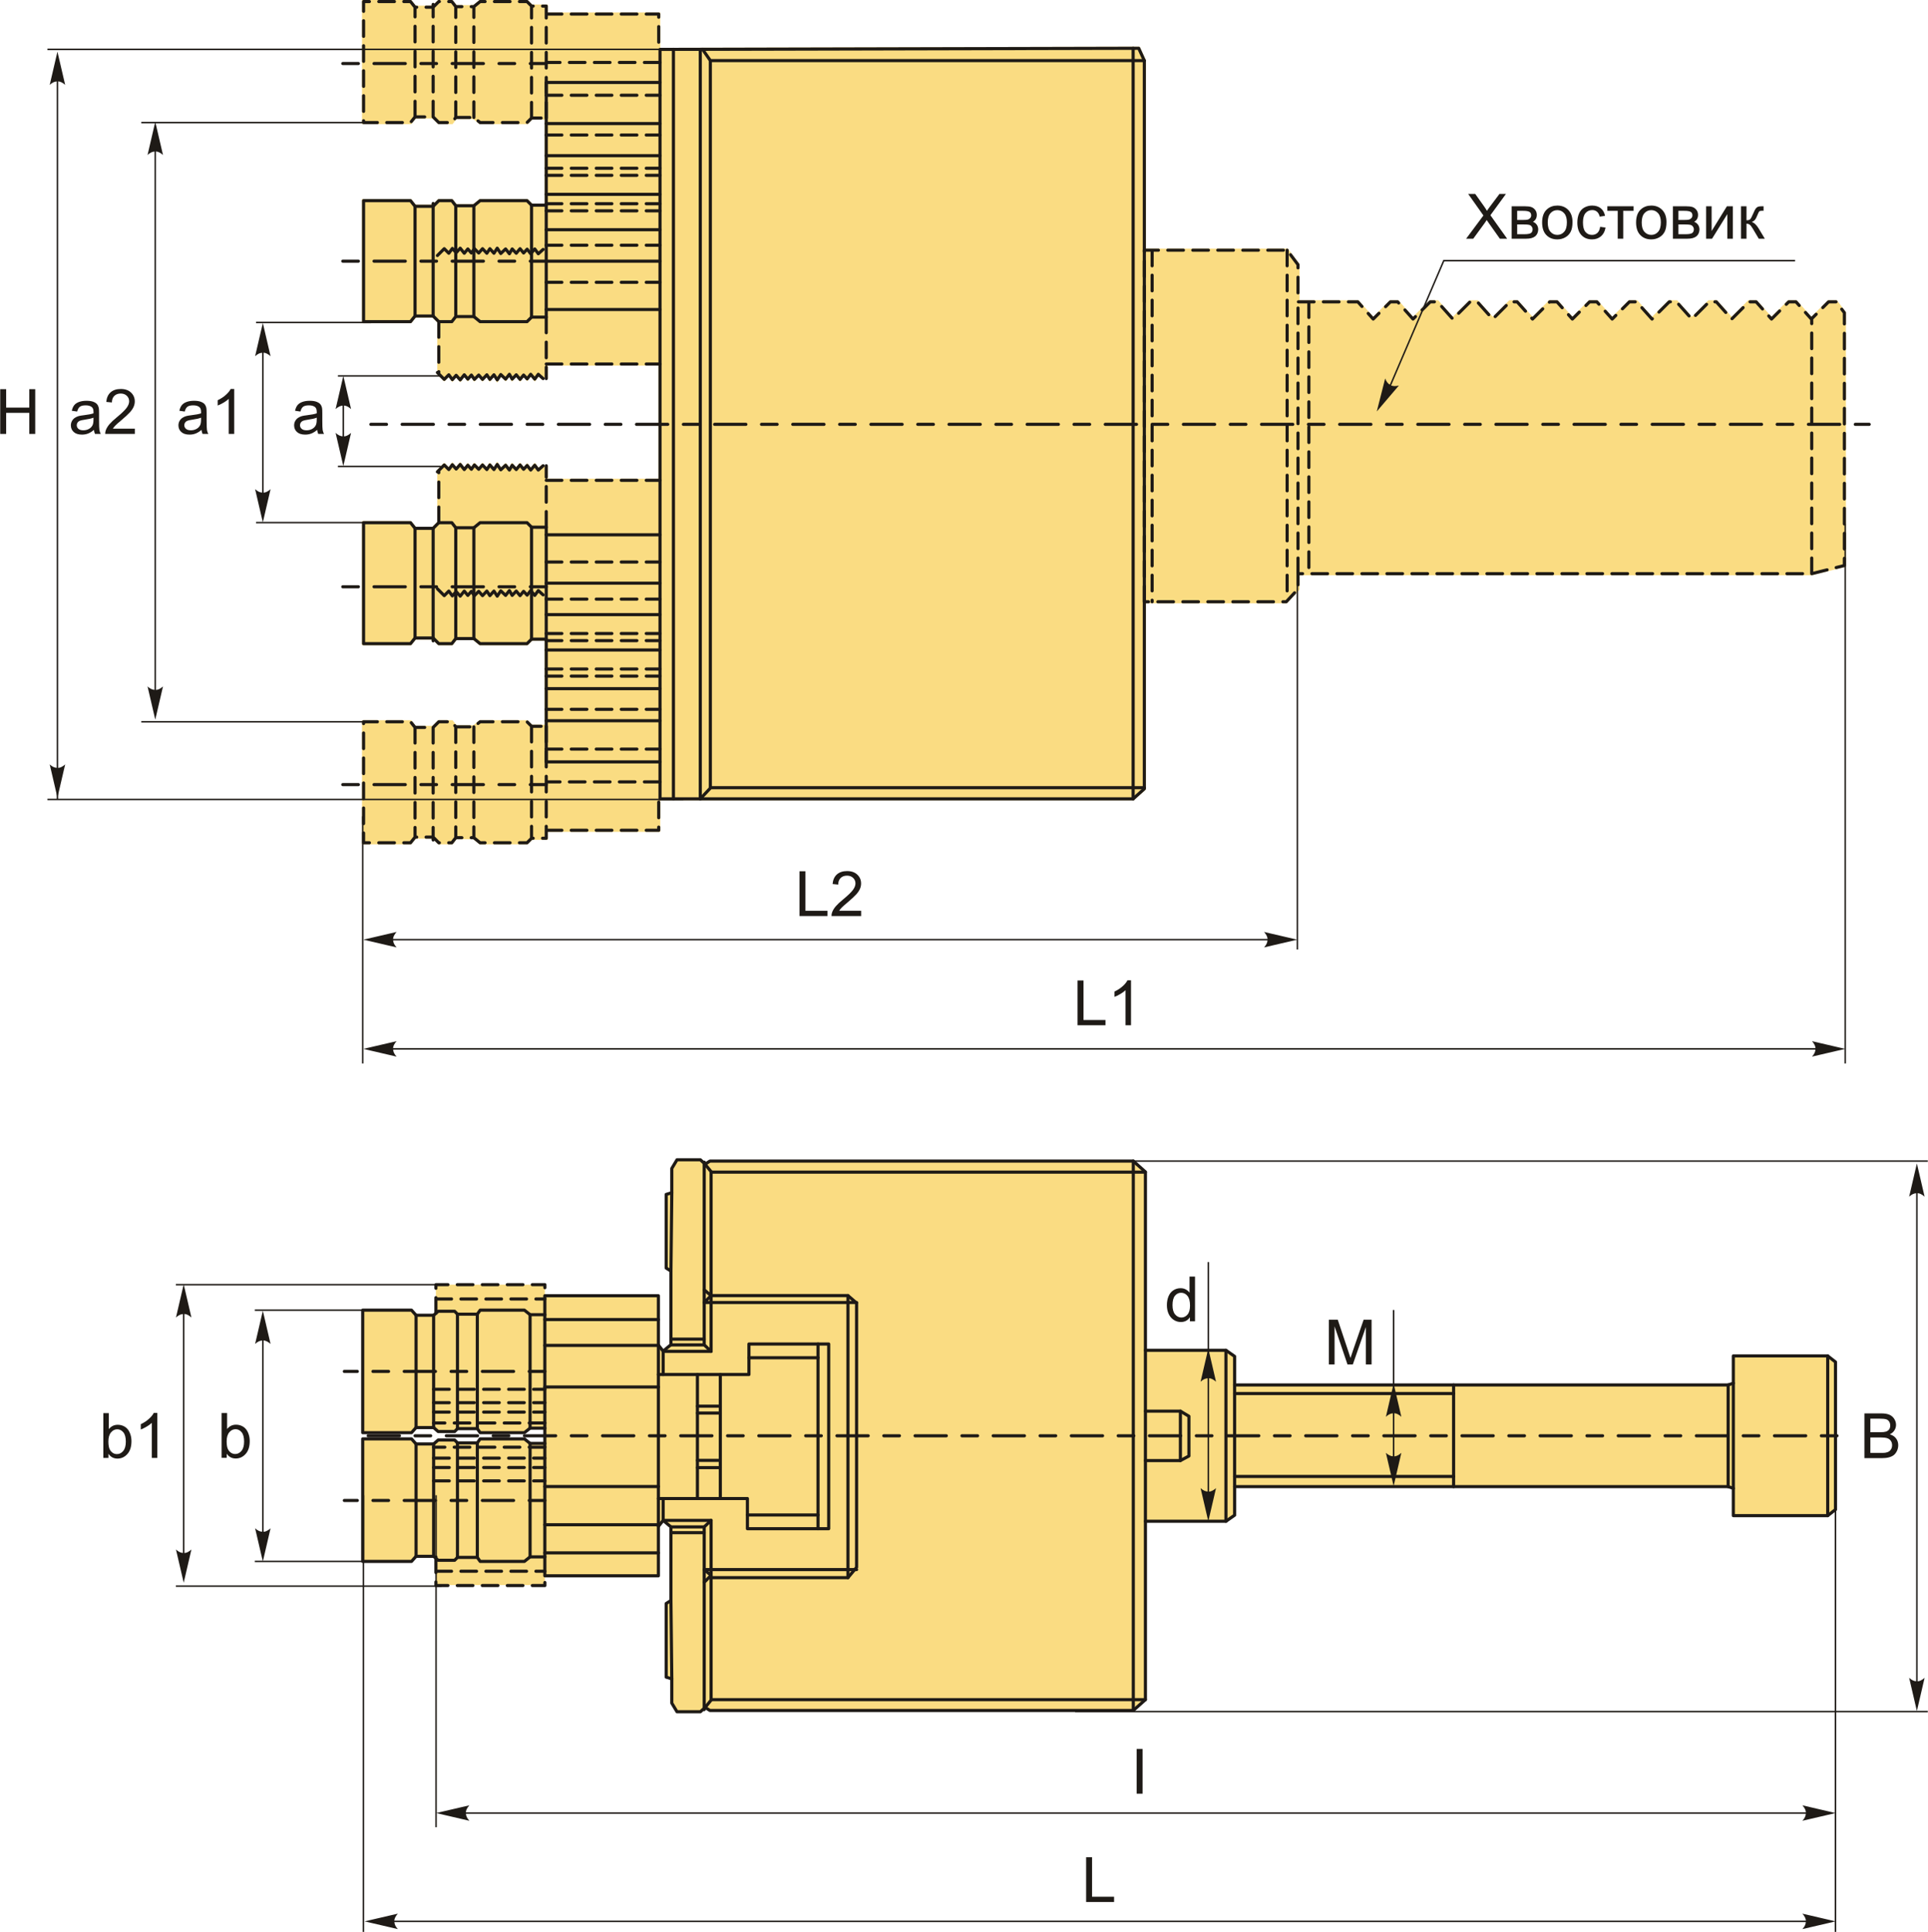 <?xml version="1.0" encoding="UTF-8"?>
<!DOCTYPE svg PUBLIC "-//W3C//DTD SVG 1.1//EN" "http://www.w3.org/Graphics/SVG/1.1/DTD/svg11.dtd">
<!-- Creator: CorelDRAW 2018 (64-Bit) -->
<svg xmlns="http://www.w3.org/2000/svg" xml:space="preserve" width="3084px" height="3090px" version="1.1" style="shape-rendering:geometricPrecision; text-rendering:geometricPrecision; image-rendering:optimizeQuality; fill-rule:evenodd; clip-rule:evenodd"
viewBox="0 0 3084 3090.7"
 xmlns:xlink="http://www.w3.org/1999/xlink">
 <defs>
  <style type="text/css">
   <![CDATA[
    .str3 {stroke:#1E1A16;stroke-width:2.36;stroke-miterlimit:22.926}
    .str0 {stroke:#1E1A16;stroke-width:5;stroke-linecap:round;stroke-linejoin:round;stroke-miterlimit:22.926}
    .str1 {stroke:#1E1A16;stroke-width:5;stroke-linecap:round;stroke-linejoin:round;stroke-miterlimit:22.926;stroke-dasharray:25 15}
    .str2 {stroke:#1E1A16;stroke-width:5;stroke-linecap:round;stroke-linejoin:round;stroke-miterlimit:22.926;stroke-dasharray:25 25 50 25}
    .fil1 {fill:none}
    .fil4 {fill:#FADC82}
    .fil3 {fill:#1E1A16;fill-rule:nonzero}
    .fil2 {fill:#1E1A16;fill-rule:nonzero}
    .fil0 {fill:#FADC82;fill-rule:nonzero}
   ]]>
  </style>
 </defs>
 <g id="Layer_x0020_1">
  <g id="_2373573730256">
   <g>
    <path class="fil0" d="M693.64 1025.23l-3.49 0 0 -2.02 -25.27 0 -7.24 9.05 -78.79 0 0 -198.58 78.79 0 7.24 9.05 26.74 0 7.58 -7.58 0 -80.31 0.26 0 -1.76 -1.77 12.72 -12.72 7.01 7.02 5.79 -7.85 6.26 7.09 6.58 -7.4 6.43 8.03 5.59 -6.8 5.52 6.31 4.76 -6.73 7.11 7.12 6.14 -6.95 6.61 7 4.93 -7.38 6.46 7.27 5.56 -8.54 6.13 9.2 7.54 -7.13 5.5 6.96 4.3 -7.43 6.86 7.29 6.21 -7.45 5.78 7.02 5.74 -6.15 5.59 7.19 6.54 -7.77 5.93 8.04 5.66 -5.06 1.66 1.85 2.52 0 2.5 0 2.5 0 0 20.82 177.01 0 0 -181.05 -177.01 0 0 20.82 -1.99 0 -3.01 0 -2.52 0 -1.66 1.86 -5.66 -5.07 -5.93 8.05 -6.54 -7.77 -5.59 7.18 -5.74 -6.15 -5.78 7.02 -6.21 -7.45 -6.86 7.29 -4.3 -7.43 -5.5 6.97 -7.54 -7.14 -6.13 9.2 -5.56 -8.54 -6.46 7.27 -4.93 -7.38 -6.61 7.01 -6.14 -6.95 -7.11 7.11 -4.76 -6.73 -5.52 6.31 -5.59 -6.79 -6.43 8.03 -6.58 -7.41 -6.26 7.1 -5.79 -7.85 -7.01 7.01 -12.72 -12.72 1.76 -1.76 -0.26 0 0 -80.32 -7.58 -7.58 -26.74 0 -7.24 9.05 -78.79 0 0 -198.57 78.79 0 7.24 9.05 25.27 0 0 -2.03 3.49 0 7.03 -7.02 23.06 0 6.34 8.14 26.85 0 9.95 -8.14 77.03 0 7.24 7.24 19.99 0 0 -134.45 -19.99 0 -7.24 7.24 -77.03 0 -9.95 -8.14 -26.85 0 -6.34 8.14 -23.06 0 -9.05 -9.05 -26.74 0 -7.24 9.05 -78.79 0 0 -198.57 78.79 0 7.24 9.05 25.27 0 0 -2.02 3.49 0 7.03 -7.03 23.06 0 6.34 8.14 26.85 0 9.95 -8.14 77.03 0 7.24 7.24 24.99 0 0 12.77 179.97 0 0 56.53 767.08 -1.79 9.84 21.65 0 301.37 227.21 0 18.65 24.88 0 57.75 94.33 0 23.59 26.41 26.41 -26.41 13.73 0 23.58 26.41 26.42 -26.41 13.72 0 23.59 26.41 26.41 -26.41 13.73 0 23.58 26.41 26.42 -26.41 13.72 0 23.59 26.41 26.41 -26.41 13.73 0 23.58 26.41 26.41 -26.41 13.73 0 23.59 26.41 26.41 -26.41 13.73 0 23.58 26.41 26.41 -26.41 13.73 0 23.58 26.41 26.42 -26.41 13.73 0 23.58 26.41 26.41 -26.41 13.73 0 23.58 26.41 26.42 -26.41 13.73 0 23.58 26.41 26.41 -26.41 14.52 0 14.31 19.08 0 407.21c-18.14,4.52 -36.26,9.08 -54.4,13.6l-819.73 0 0 23.12 -20.26 21.82 -225.6 0 0 297.81 -19.44 17.5 -757.48 0 0 50.24 -179.97 0 0 12.77 -24.99 0 -7.24 7.24 -77.03 0 -9.95 -8.14 -26.85 0 -6.34 8.14 -23.06 0 -7.03 -7.02 -3.49 0 0 -2.03 -25.27 0 -7.24 9.05 -78.79 0 0 -198.57 78.79 0 7.24 9.05 26.74 0 9.05 -9.05 23.06 0 6.34 8.14 26.85 0 9.95 -8.14 77.03 0 7.24 7.24 19.99 0 0 -134.44 -19.99 0 -7.24 7.24 -77.03 0 -9.95 -8.15 -26.85 0 -6.34 8.15 -23.06 0 -7.03 -7.03z"/>
    <g>
     <polygon class="fil1 str0" points="1821.57,77.24 1055.64,79.03 1055.64,1278.04 1812.62,1278.04 1830.52,1261.93 1830.52,96.93 "/>
     <line class="fil1 str0" x1="1077.12" y1="1278.04" x2="1077.12" y2= "78.87" />
     <polyline class="fil1 str0" points="1123.65,78.87 1136.17,96.93 1830.52,96.93 "/>
     <polyline class="fil1 str0" points="1120.07,1278.04 1136.82,1260.14 1830.52,1260.14 "/>
     <line class="fil1 str0" x1="1812.62" y1="1278.04" x2="1812.62" y2= "77.27" />
     <line class="fil1 str0" x1="1136.17" y1="96.93" x2="1136.17" y2= "1260.14" />
     <line class="fil1 str0" x1="1120.07" y1="1278.04" x2="1120.07" y2= "78.92" />
     <path class="fil1 str1" d="M1830.52 962.73l0 -562.46 228.47 0 17.39 23.19 0 59.44 95.73 0 24.59 27.54 27.55 -27.54 11.58 0 24.6 27.54 27.54 -27.54 11.59 0 24.59 27.54 27.54 -27.54 11.59 0 24.6 27.54 27.54 -27.54 11.59 0 24.59 27.54 27.54 -27.54 11.59 0 24.6 27.54 27.54 -27.54 11.59 0 24.59 27.54 27.54 -27.54 11.59 0 24.59 27.54 27.55 -27.54 11.59 0 24.59 27.54 27.54 -27.54 11.59 0 24.59 27.54 27.55 -27.54 11.59 0 24.59 27.54 27.54 -27.54 11.59 0 24.59 27.54 27.55 -27.54 12.24 0 13.05 17.39 0 404.45 -52.19 13.05 -821.94 0 0 24.64 -18.84 20.3 -227.02 0zm12.47 -562.46l0 562.46m216 -562.46l0 552.31m17.39 -34.79l0 -434.89m17.4 0l0 434.89m804.54 0l0 -407.35"/>
     <polygon class="fil1 str0" points="873.63,507.37 873.63,328.28 850.11,328.28 842.87,321.04 767.76,321.04 757.81,329.18 728.85,329.18 722.51,321.04 701.7,321.04 692.65,330.09 663.7,330.09 656.46,321.04 581.35,321.04 581.35,514.61 656.46,514.61 663.7,505.56 692.65,505.56 701.7,514.61 722.51,514.61 728.85,506.47 757.81,506.47 767.76,514.61 842.87,514.61 850.11,507.37 "/>
     <line class="fil1 str0" x1="663.7" y1="505.56" x2="663.7" y2= "330.09" />
     <line class="fil1 str0" x1="692.65" y1="505.56" x2="692.65" y2= "325.56" />
     <line class="fil1 str0" x1="728.85" y1="506.47" x2="728.85" y2= "329.18" />
     <line class="fil1 str0" x1="757.81" y1="506.47" x2="757.81" y2= "329.18" />
     <line class="fil1 str0" x1="850.11" y1="507.37" x2="850.11" y2= "328.28" />
     <polyline class="fil1 str0" points="873.63,328.28 873.63,131.9 1055.64,131.9 "/>
     <line class="fil1 str0" x1="873.63" y1="197.71" x2="1055.64" y2= "197.71" />
     <line class="fil1 str0" x1="873.63" y1="249.05" x2="1055.64" y2= "249.05" />
     <line class="fil1 str0" x1="873.63" y1="310.91" x2="1055.64" y2= "310.91" />
     <line class="fil1 str0" x1="873.63" y1="367.51" x2="1055.64" y2= "367.51" />
     <line class="fil1 str0" x1="873.63" y1="417.82" x2="1055.64" y2= "417.82" />
     <line class="fil1 str0" x1="873.63" y1="495.19" x2="1055.64" y2= "495.19" />
     <polyline class="fil1 str0" points="699.46,595.96 710.42,606.91 717.72,599.61 723.4,607.31 729.48,600.42 735.97,607.72 742.46,599.61 748.14,606.5 753.82,600.01 758.69,606.91 765.58,600.01 771.67,606.91 778.56,599.61 783.43,606.91 789.92,599.61 795.19,607.72 800.87,599.2 808.58,606.5 814.66,598.8 819.12,606.5 825.61,599.61 831.7,606.91 837.38,600.01 843.05,606.1 848.73,598.8 855.22,606.5 860.9,598.8 868.61,605.69 "/>
     <polyline class="fil1 str0" points="699.46,408.82 710.42,397.87 717.72,405.17 723.4,397.47 729.48,404.36 735.97,397.06 742.46,405.17 748.14,398.28 753.82,404.77 758.69,397.87 765.58,404.77 771.67,397.87 778.56,405.17 783.43,397.87 789.92,405.17 795.19,397.06 800.87,405.58 808.58,398.28 814.66,405.98 819.12,398.28 825.61,405.17 831.7,397.87 837.38,404.77 843.05,398.68 848.73,405.98 855.22,398.28 860.9,405.98 868.61,399.09 "/>
     <path class="fil1 str1" d="M873.63 188.83l0 -179.09 -23.52 0 -7.24 -7.24 -75.11 0 -9.95 8.14 -28.96 0 -6.34 -8.14 -20.81 0 -9.05 9.05 -28.95 0 -7.24 -9.05 -75.11 0 0 193.57 75.11 0 7.24 -9.05 28.95 0 9.05 9.05 20.81 0 6.34 -8.14 28.96 0 9.95 8.14 75.11 0 7.24 -7.24 23.52 0zm-209.93 -1.81l0 -175.47m28.95 175.47l0 -179.99m36.2 180.9l0 -177.29m28.96 177.29l0 -177.29m92.3 178.19l0 -179.09m-148.41 504.87l0 81.35m171.93 -88.59l0 98.32m0 -23.32l182.01 0m-182.01 -130.72l182.01 0m-182.01 -59.34l182.01 0m-182.01 -55.04l182.01 0m-182.01 -11.35l182.01 0m-182.01 -45.41l182.01 0m-182.01 -11.35l182.01 0m-182.01 -53.15l182.01 0m-182.01 -63.64l182.01 0m-182.01 -129.86l179.96 0 0 56.52m2.05 20.88l-182.01 0"/>
     <polygon class="fil1 str0" points="873.63,843.42 873.63,1022.52 850.11,1022.52 842.87,1029.75 767.76,1029.75 757.81,1021.61 728.85,1021.61 722.51,1029.75 701.7,1029.75 692.65,1020.71 663.7,1020.71 656.46,1029.75 581.35,1029.75 581.35,836.18 656.46,836.18 663.7,845.23 692.65,845.23 701.7,836.18 722.51,836.18 728.85,844.33 757.81,844.33 767.76,836.18 842.87,836.18 850.11,843.42 "/>
     <line class="fil1 str0" x1="663.7" y1="845.23" x2="663.7" y2= "1020.71" />
     <line class="fil1 str0" x1="692.65" y1="845.23" x2="692.65" y2= "1025.23" />
     <line class="fil1 str0" x1="728.85" y1="844.33" x2="728.85" y2= "1021.61" />
     <line class="fil1 str0" x1="757.81" y1="844.33" x2="757.81" y2= "1021.61" />
     <line class="fil1 str0" x1="850.11" y1="843.42" x2="850.11" y2= "1022.52" />
     <polyline class="fil1 str0" points="873.63,1022.52 873.63,1218.89 1055.64,1218.89 "/>
     <line class="fil1 str0" x1="873.63" y1="1153.08" x2="1055.64" y2= "1153.08" />
     <line class="fil1 str0" x1="873.63" y1="1101.75" x2="1055.64" y2= "1101.75" />
     <line class="fil1 str0" x1="873.63" y1="1039.88" x2="1055.64" y2= "1039.88" />
     <line class="fil1 str0" x1="873.63" y1="983.28" x2="1055.64" y2= "983.28" />
     <line class="fil1 str0" x1="873.63" y1="932.97" x2="1055.64" y2= "932.97" />
     <line class="fil1 str0" x1="873.63" y1="855.6" x2="1055.64" y2= "855.6" />
     <polyline class="fil1 str0" points="699.46,754.84 710.42,743.88 717.72,751.19 723.4,743.48 729.48,750.37 735.97,743.07 742.46,751.19 748.14,744.29 753.82,750.78 758.69,743.88 765.58,750.78 771.67,743.88 778.56,751.19 783.43,743.88 789.92,751.19 795.19,743.07 800.87,751.59 808.58,744.29 814.66,752 819.12,744.29 825.61,751.19 831.7,743.88 837.38,750.78 843.05,744.7 848.73,752 855.22,744.29 860.9,752 868.61,745.1 "/>
     <polyline class="fil1 str0" points="699.46,941.97 710.42,952.92 717.72,945.62 723.4,953.33 729.48,946.43 735.97,953.73 742.46,945.62 748.14,952.52 753.82,946.03 758.69,952.92 765.58,946.03 771.67,952.92 778.56,945.62 783.43,952.92 789.92,945.62 795.19,953.73 800.87,945.22 808.58,952.52 814.66,944.81 819.12,952.52 825.61,945.62 831.7,952.92 837.38,946.03 843.05,952.11 848.73,944.81 855.22,952.52 860.9,944.81 868.61,951.71 "/>
     <path class="fil1 str1" d="M873.63 1161.96l0 179.09 -23.52 0 -7.24 7.24 -75.11 0 -9.95 -8.14 -28.96 0 -6.34 8.14 -20.81 0 -9.05 -9.05 -28.95 0 -7.24 9.05 -75.11 0 0 -193.57 75.11 0 7.24 9.05 28.95 0 9.05 -9.05 20.81 0 6.34 8.15 28.96 0 9.95 -8.15 75.11 0 7.24 7.24 23.52 0zm-209.93 1.81l0 175.47m28.95 -175.47l0 180m36.2 -180.9l0 177.28m28.96 -177.28l0 177.28m92.3 -178.19l0 179.09m-148.41 -504.87l0 -81.34m171.93 88.58l0 -98.32m0 23.32l182.01 0m-182.01 130.72l182.01 0m-182.01 59.34l182.01 0m-182.01 55.04l182.01 0m-182.01 11.36l182.01 0m-182.01 45.4l182.01 0m-182.01 11.36l182.01 0m-182.01 53.14l182.01 0m-182.01 63.64l182.01 0m-182.01 129.86l179.96 0 0 -56.52m2.05 -20.88l-182.01 0"/>
     <line class="fil1 str2" x1="593.03" y1="678.86" x2="2990.3" y2= "678.86" />
     <line class="fil1 str2" x1="548.08" y1="101.65" x2="873.63" y2= "101.65" />
     <line class="fil1 str2" x1="548.08" y1="417.82" x2="873.63" y2= "417.82" />
     <line class="fil1 str2" x1="548.08" y1="938.73" x2="873.63" y2= "938.73" />
     <line class="fil1 str2" x1="548.08" y1="1255.23" x2="873.63" y2= "1255.23" />
    </g>
   </g>
   <line class="fil1 str3" x1="704.94" y1="601.43" x2="540.32" y2= "601.43" />
   <line class="fil1 str3" x1="704.94" y1="746.16" x2="540.32" y2= "746.16" />
   <line class="fil1 str3" x1="548.98" y1="611.94" x2="548.98" y2= "735.33" />
   <path id="стрелка.cdr" class="fil2" d="M548.98 601.31l12.36 53.16c-3.82,-3.48 -8.06,-5.8 -12.34,-5.63 -4.57,0.19 -8.01,1.65 -12.38,5.63l12.36 -53.16z"/>
   <path id="стрелка.cdr_0" class="fil2" d="M548.98 745.68l12.36 -53.16c-3.82,3.48 -8.06,5.8 -12.34,5.63 -4.57,-0.2 -8.01,-1.65 -12.38,-5.63l12.36 53.16z"/>
   <path class="fil3" d="M507.13 687.7c-3.26,2.78 -6.41,4.73 -9.43,5.89 -3.02,1.15 -6.25,1.71 -9.72,1.71 -5.7,0 -10.08,-1.38 -13.15,-4.16 -3.07,-2.77 -4.6,-6.32 -4.6,-10.64 0,-2.53 0.58,-4.85 1.73,-6.95 1.17,-2.1 2.68,-3.77 4.55,-5.04 1.88,-1.26 3.99,-2.23 6.34,-2.88 1.73,-0.45 4.35,-0.88 7.83,-1.32 7.1,-0.83 12.35,-1.85 15.7,-3.01 0.04,-1.2 0.05,-1.97 0.05,-2.29 0,-3.56 -0.83,-6.08 -2.5,-7.55 -2.25,-1.98 -5.6,-2.97 -10.03,-2.97 -4.15,0 -7.22,0.74 -9.19,2.19 -1.98,1.45 -3.43,4.02 -4.38,7.72l-8.6 -1.2c0.78,-3.69 2.06,-6.67 3.87,-8.94 1.8,-2.27 4.4,-4 7.8,-5.23 3.38,-1.22 7.33,-1.84 11.8,-1.84 4.43,0 8.05,0.52 10.83,1.57 2.77,1.05 4.82,2.35 6.12,3.93 1.3,1.59 2.22,3.59 2.75,6.01 0.28,1.5 0.43,4.2 0.43,8.08l0 11.67c0,8.15 0.19,13.3 0.55,15.48 0.35,2.19 1.09,4.27 2.16,6.27l-9.21 0c-0.88,-1.85 -1.45,-4.02 -1.7,-6.5zm-0.7 -19.5c-3.2,1.3 -8,2.4 -14.4,3.3 -3.63,0.52 -6.2,1.1 -7.7,1.75 -1.5,0.65 -2.65,1.6 -3.47,2.83 -0.81,1.25 -1.23,2.64 -1.23,4.17 0,2.32 0.88,4.27 2.67,5.82 1.78,1.55 4.38,2.33 7.8,2.33 3.38,0 6.4,-0.73 9.05,-2.22 2.63,-1.46 4.58,-3.48 5.82,-6.03 0.95,-1.98 1.41,-4.9 1.41,-8.75l0.05 -3.2z"/>
   <line class="fil1 str3" x1="420.18" y1="547" x2="420.18" y2= "800.27" />
   <path id="стрелка.cdr_1" class="fil2" d="M420.18 516.74l12.36 53.16c-3.82,-3.48 -8.06,-5.81 -12.35,-5.63 -4.56,0.19 -8.01,1.65 -12.37,5.63l12.36 -53.16z"/>
   <path id="стрелка.cdr_2" class="fil2" d="M420.18 835.71l12.36 -53.16c-3.82,3.48 -8.06,5.81 -12.35,5.63 -4.56,-0.19 -8.01,-1.65 -12.37,-5.63l12.36 53.16z"/>
   <path class="fil3" d="M322.05 687.7c-3.27,2.78 -6.42,4.73 -9.44,5.89 -3.02,1.15 -6.25,1.71 -9.72,1.71 -5.7,0 -10.08,-1.38 -13.15,-4.16 -3.07,-2.77 -4.6,-6.32 -4.6,-10.64 0,-2.53 0.58,-4.85 1.73,-6.95 1.17,-2.1 2.69,-3.77 4.56,-5.04 1.88,-1.26 3.98,-2.23 6.33,-2.88 1.73,-0.45 4.35,-0.88 7.83,-1.32 7.11,-0.83 12.36,-1.85 15.71,-3.01 0.03,-1.2 0.05,-1.97 0.05,-2.29 0,-3.56 -0.84,-6.08 -2.5,-7.55 -2.25,-1.98 -5.61,-2.97 -10.04,-2.97 -4.15,0 -7.22,0.74 -9.18,2.19 -1.99,1.45 -3.44,4.02 -4.39,7.72l-8.6 -1.2c0.78,-3.69 2.07,-6.67 3.87,-8.94 1.8,-2.27 4.4,-4 7.8,-5.23 3.38,-1.22 7.33,-1.84 11.8,-1.84 4.44,0 8.05,0.52 10.84,1.57 2.76,1.05 4.81,2.35 6.11,3.93 1.3,1.59 2.22,3.59 2.75,6.01 0.29,1.5 0.44,4.2 0.44,8.08l0 11.67c0,8.15 0.18,13.3 0.55,15.48 0.35,2.19 1.08,4.27 2.15,6.27l-9.2 0c-0.89,-1.85 -1.45,-4.02 -1.7,-6.5zm-0.7 -19.5c-3.2,1.3 -8,2.4 -14.41,3.3 -3.63,0.52 -6.2,1.1 -7.7,1.75 -1.5,0.65 -2.65,1.6 -3.46,2.83 -0.82,1.25 -1.24,2.64 -1.24,4.17 0,2.32 0.89,4.27 2.67,5.82 1.78,1.55 4.38,2.33 7.8,2.33 3.38,0 6.4,-0.73 9.05,-2.22 2.64,-1.46 4.59,-3.48 5.82,-6.03 0.95,-1.98 1.42,-4.9 1.42,-8.75l0.05 -3.2z"/>
   <path id="1" class="fil3" d="M374.37 694.2l-8.8 0 0 -56.04c-2.12,2.03 -4.9,4.05 -8.33,6.07 -3.44,2.01 -6.54,3.53 -9.27,4.53l0 -8.5c4.92,-2.3 9.22,-5.1 12.9,-8.4 3.68,-3.29 6.3,-6.47 7.83,-9.57l5.67 0 0 71.91z"/>
   <line class="fil1 str3" x1="593.36" y1="515.93" x2="409.35" y2= "515.93" />
   <line class="fil1 str3" x1="593.36" y1="836.05" x2="409.35" y2= "836.05" />
   <line class="fil1 str3" x1="248.08" y1="222.53" x2="248.08" y2= "1124.75" />
   <path id="стрелка.cdr_3" class="fil2" d="M248.08 194.8l12.36 53.16c-3.82,-3.47 -8.06,-5.8 -12.34,-5.63 -4.57,0.2 -8.01,1.65 -12.38,5.63l12.36 -53.16z"/>
   <path id="стрелка.cdr_4" class="fil2" d="M248.08 1151.33l12.36 -53.16c-3.82,3.48 -8.06,5.8 -12.34,5.63 -4.57,-0.2 -8.01,-1.65 -12.38,-5.63l12.36 53.16z"/>
   <path class="fil3" d="M149.95 687.7c-3.27,2.78 -6.42,4.73 -9.44,5.89 -3.01,1.15 -6.25,1.71 -9.71,1.71 -5.71,0 -10.09,-1.38 -13.16,-4.16 -3.06,-2.77 -4.6,-6.32 -4.6,-10.64 0,-2.53 0.59,-4.85 1.74,-6.95 1.16,-2.1 2.68,-3.77 4.55,-5.04 1.88,-1.26 3.98,-2.23 6.33,-2.88 1.74,-0.45 4.35,-0.88 7.84,-1.32 7.1,-0.83 12.35,-1.85 15.7,-3.01 0.03,-1.2 0.05,-1.97 0.05,-2.29 0,-3.56 -0.83,-6.08 -2.5,-7.55 -2.25,-1.98 -5.6,-2.97 -10.04,-2.97 -4.15,0 -7.21,0.74 -9.18,2.19 -1.98,1.45 -3.43,4.02 -4.39,7.72l-8.6 -1.2c0.79,-3.69 2.07,-6.67 3.87,-8.94 1.8,-2.27 4.4,-4 7.8,-5.23 3.39,-1.22 7.34,-1.84 11.8,-1.84 4.44,0 8.06,0.52 10.84,1.57 2.77,1.05 4.82,2.35 6.12,3.93 1.3,1.59 2.21,3.59 2.75,6.01 0.28,1.5 0.43,4.2 0.43,8.08l0 11.67c0,8.15 0.18,13.3 0.55,15.48 0.35,2.19 1.08,4.27 2.15,6.27l-9.2 0c-0.88,-1.85 -1.45,-4.02 -1.7,-6.5zm-0.7 -19.5c-3.2,1.3 -8,2.4 -14.4,3.3 -3.64,0.52 -6.2,1.1 -7.7,1.75 -1.5,0.65 -2.66,1.6 -3.47,2.83 -0.82,1.25 -1.23,2.64 -1.23,4.17 0,2.32 0.88,4.27 2.66,5.82 1.79,1.55 4.39,2.33 7.8,2.33 3.39,0 6.4,-0.73 9.05,-2.22 2.64,-1.46 4.59,-3.48 5.82,-6.03 0.95,-1.98 1.42,-4.9 1.42,-8.75l0.05 -3.2z"/>
   <path id="1" class="fil3" d="M215.38 685.8l0 8.4 -47.41 0c-0.07,-2.11 0.28,-4.15 1.03,-6.12 1.22,-3.21 3.17,-6.4 5.85,-9.51 2.69,-3.12 6.52,-6.72 11.51,-10.81 7.75,-6.38 13.01,-11.43 15.76,-15.16 2.77,-3.74 4.16,-7.27 4.16,-10.61 0,-3.48 -1.26,-6.41 -3.76,-8.81 -2.5,-2.39 -5.76,-3.59 -9.78,-3.59 -4.25,0 -7.65,1.27 -10.2,3.8 -2.55,2.52 -3.84,6.02 -3.87,10.5l-9 -0.9c0.62,-6.73 2.95,-11.87 6.98,-15.4 4.05,-3.53 9.47,-5.3 16.29,-5.3 6.87,0 12.32,1.9 16.32,5.72 4.02,3.82 6.02,8.55 6.02,14.18 0,2.87 -0.59,5.69 -1.77,8.46 -1.17,2.78 -3.12,5.7 -5.83,8.76 -2.74,3.05 -7.26,7.27 -13.56,12.61 -5.28,4.43 -8.68,7.43 -10.18,9.01 -1.5,1.59 -2.74,3.17 -3.72,4.77l35.16 0z"/>
   <line class="fil1 str3" x1="604.33" y1="196.07" x2="225.75" y2= "196.07" />
   <line class="fil1 str3" x1="604.33" y1="1154.72" x2="225.75" y2= "1154.72" />
   <line class="fil1 str3" x1="91.55" y1="109.21" x2="91.55" y2= "1278.98" />
   <path id="стрелка.cdr_5" class="fil2" d="M91.55 82.63l12.36 53.16c-3.82,-3.47 -8.05,-5.8 -12.34,-5.63 -4.57,0.2 -8.01,1.65 -12.38,5.63l12.36 -53.16z"/>
   <path id="стрелка.cdr_6" class="fil2" d="M91.55 1276.05l12.36 -53.16c-3.82,3.48 -8.05,5.81 -12.34,5.63 -4.57,-0.19 -8.01,-1.65 -12.38,-5.63l12.36 53.16z"/>
   <polygon class="fil3" points="0,694.2 0,622.59 9.5,622.59 9.5,652.1 46.51,652.1 46.51,622.59 56.01,622.59 56.01,694.2 46.51,694.2 46.51,660.5 9.5,660.5 9.5,694.2 "/>
   <line class="fil1 str3" x1="1093.06" y1="78.95" x2="75.53" y2= "78.95" />
   <line class="fil1 str3" x1="1093.06" y1="1278.98" x2="75.53" y2= "1278.98" />
   <polygon class="fil3" points="1278.79,1465.49 1278.79,1393.87 1288.3,1393.87 1288.3,1457.09 1323.5,1457.09 1323.5,1465.49 "/>
   <path id="1" class="fil3" d="M1377.43 1457.09l0 8.4 -47.41 0c-0.07,-2.12 0.28,-4.15 1.03,-6.12 1.22,-3.22 3.17,-6.4 5.85,-9.52 2.69,-3.12 6.52,-6.72 11.51,-10.8 7.75,-6.39 13.01,-11.44 15.76,-15.17 2.77,-3.73 4.16,-7.27 4.16,-10.6 0,-3.49 -1.26,-6.42 -3.75,-8.82 -2.51,-2.38 -5.77,-3.58 -9.79,-3.58 -4.25,0 -7.65,1.26 -10.2,3.8 -2.55,2.51 -3.84,6.02 -3.87,10.5l-9 -0.9c0.62,-6.74 2.95,-11.87 6.98,-15.4 4.05,-3.54 9.47,-5.31 16.29,-5.31 6.87,0 12.32,1.91 16.32,5.72 4.02,3.82 6.02,8.55 6.02,14.19 0,2.87 -0.59,5.68 -1.77,8.45 -1.17,2.78 -3.12,5.7 -5.83,8.77 -2.74,3.05 -7.26,7.27 -13.56,12.6 -5.28,4.43 -8.68,7.43 -10.18,9.02 -1.5,1.58 -2.73,3.16 -3.72,4.77l35.16 0z"/>
   <line class="fil1 str3" x1="619.1" y1="1503.32" x2="2050.32" y2= "1503.32" />
   <path id="стрелка.cdr_7" class="fil2" d="M581.02 1503.32l53.16 -12.36c-3.48,3.82 -5.8,8.06 -5.63,12.34 0.19,4.57 1.65,8.01 5.63,12.38l-53.16 -12.36z"/>
   <path id="стрелка.cdr_8" class="fil2" d="M2075.2 1503.32l-53.15 -12.36c3.47,3.82 5.8,8.06 5.62,12.34 -0.19,4.57 -1.65,8.01 -5.62,12.38l53.15 -12.36z"/>
   <line class="fil1 str3" x1="580.03" y1="1305.97" x2="580.03" y2= "1701.37" />
   <line class="fil1 str3" x1="2075.43" y1="936.23" x2="2075.43" y2= "1519.04" />
   <polygon class="fil3" points="1723.68,1640.23 1723.68,1568.62 1733.18,1568.62 1733.18,1631.83 1768.39,1631.83 1768.39,1640.23 "/>
   <path id="1" class="fil3" d="M1809.21 1640.23l-8.8 0 0 -56.04c-2.12,2.03 -4.9,4.05 -8.33,6.07 -3.44,2.01 -6.54,3.53 -9.27,4.53l0 -8.5c4.92,-2.3 9.22,-5.1 12.9,-8.4 3.68,-3.29 6.3,-6.47 7.83,-9.57l5.67 0 0 71.91z"/>
   <line class="fil1 str3" x1="619.1" y1="1678.06" x2="2940.93" y2= "1678.06" />
   <path id="стрелка.cdr_9" class="fil2" d="M581.02 1678.06l53.16 -12.36c-3.48,3.82 -5.8,8.06 -5.63,12.35 0.19,4.56 1.65,8.01 5.63,12.37l-53.16 -12.36z"/>
   <path id="стрелка.cdr_10" class="fil2" d="M2951.88 1678.06l-53.16 -12.36c3.47,3.82 5.8,8.06 5.63,12.35 -0.2,4.56 -1.65,8.01 -5.63,12.37l53.16 -12.36z"/>
   <line class="fil1 str3" x1="2951.88" y1="838.67" x2="2951.88" y2= "1701.37" />
   <path class="fil3" d="M2345.37 381.89l27.67 -37.15 -24.37 -34.46 11.29 0 13.05 18.32c2.71,3.8 4.6,6.7 5.68,8.72 1.62,-2.5 3.52,-5.17 5.7,-7.98l14.31 -19.06 10.38 0 -24.87 34.04 26.77 37.57 -11.63 0 -18.08 -25.53c-1.03,-1.45 -2.01,-2.9 -2.93,-4.34 -1.6,2.4 -2.73,4.09 -3.43,5.04l-18.16 24.83 -11.38 0z"/>
   <path id="1" class="fil3" d="M2418.25 329.99l20.25 0c4.97,0 8.67,0.41 11.1,1.25 2.42,0.83 4.5,2.35 6.24,4.56 1.75,2.24 2.61,4.89 2.61,7.99 0,2.48 -0.51,4.65 -1.53,6.48 -1.03,1.85 -2.57,3.4 -4.63,4.64 2.43,0.81 4.45,2.33 6.06,4.56 1.6,2.22 2.4,4.87 2.4,7.92 -0.31,4.92 -2.08,8.57 -5.26,10.94 -3.19,2.38 -7.82,3.56 -13.89,3.56l-23.35 0 0 -51.9zm8.8 21.9l9.33 0c3.72,0 6.29,-0.2 7.67,-0.58 1.4,-0.4 2.65,-1.19 3.75,-2.39 1.1,-1.18 1.65,-2.61 1.65,-4.28 0,-2.75 -0.96,-4.65 -2.88,-5.74 -1.93,-1.08 -5.23,-1.61 -9.9,-1.61l-9.62 0 0 14.6zm0 22.8l11.55 0c4.97,0 8.39,-0.58 10.24,-1.73 1.85,-1.17 2.81,-3.15 2.91,-6 0,-1.65 -0.53,-3.2 -1.6,-4.62 -1.08,-1.42 -2.48,-2.32 -4.2,-2.68 -1.71,-0.39 -4.48,-0.57 -8.28,-0.57l-10.62 0 0 15.6z"/>
   <path id="2" class="fil3" d="M2466.97 355.94c0,-9.58 2.67,-16.69 8.02,-21.3 4.45,-3.84 9.9,-5.76 16.32,-5.76 7.12,0 12.95,2.34 17.49,7.01 4.51,4.65 6.78,11.1 6.78,19.32 0,6.66 -1,11.9 -3,15.72 -2,3.81 -4.92,6.78 -8.75,8.9 -3.82,2.11 -8,3.16 -12.52,3.16 -7.27,0 -13.14,-2.31 -17.62,-6.96 -4.48,-4.65 -6.72,-11.36 -6.72,-20.09zm9 0.02c0,6.63 1.45,11.6 4.35,14.88 2.92,3.3 6.57,4.95 10.99,4.95 4.37,0 8,-1.65 10.92,-4.96 2.9,-3.32 4.35,-8.37 4.35,-15.16 0,-6.4 -1.47,-11.25 -4.38,-14.53 -2.92,-3.3 -6.56,-4.95 -10.89,-4.95 -4.42,0 -8.07,1.63 -10.99,4.91 -2.9,3.29 -4.35,8.24 -4.35,14.86z"/>
   <path id="3" class="fil3" d="M2559.8 362.89l8.61 1.2c-0.95,5.92 -3.35,10.54 -7.24,13.89 -3.88,3.35 -8.67,5.01 -14.32,5.01 -7.08,0 -12.78,-2.31 -17.08,-6.95 -4.32,-4.63 -6.47,-11.27 -6.47,-19.9 0,-5.6 0.93,-10.49 2.78,-14.69 1.85,-4.18 4.67,-7.33 8.47,-9.41 3.78,-2.1 7.9,-3.16 12.37,-3.16 5.62,0 10.23,1.42 13.8,4.27 3.59,2.85 5.88,6.9 6.89,12.14l-8.51 1.3c-0.81,-3.49 -2.25,-6.1 -4.33,-7.87 -2.07,-1.75 -4.57,-2.63 -7.5,-2.63 -4.43,0 -8.04,1.58 -10.82,4.75 -2.77,3.18 -4.15,8.18 -4.15,15.05 0,6.97 1.33,12.02 4,15.17 2.68,3.15 6.17,4.73 10.45,4.73 3.47,0 6.35,-1.05 8.65,-3.16 2.32,-2.1 3.79,-5.35 4.4,-9.74z"/>
   <polygon id="4" class="fil3" points="2571.31,329.99 2613.31,329.99 2613.31,337.29 2596.71,337.29 2596.71,381.89 2587.91,381.89 2587.91,337.29 2571.31,337.29 "/>
   <path id="5" class="fil3" d="M2617.3 355.94c0,-9.58 2.66,-16.69 8.02,-21.3 4.45,-3.84 9.9,-5.76 16.31,-5.76 7.12,0 12.96,2.34 17.49,7.01 4.52,4.65 6.79,11.1 6.79,19.32 0,6.66 -1,11.9 -3.01,15.72 -2,3.81 -4.91,6.78 -8.75,8.9 -3.81,2.11 -8,3.16 -12.52,3.16 -7.26,0 -13.13,-2.31 -17.61,-6.96 -4.49,-4.65 -6.72,-11.36 -6.72,-20.09zm9 0.02c0,6.63 1.45,11.6 4.35,14.88 2.92,3.3 6.57,4.95 10.98,4.95 4.37,0 8.01,-1.65 10.92,-4.96 2.9,-3.32 4.35,-8.37 4.35,-15.16 0,-6.4 -1.46,-11.25 -4.38,-14.53 -2.92,-3.3 -6.55,-4.95 -10.89,-4.95 -4.41,0 -8.06,1.63 -10.98,4.91 -2.9,3.29 -4.35,8.24 -4.35,14.86z"/>
   <path id="6" class="fil3" d="M2676.22 329.99l20.26 0c4.96,0 8.67,0.41 11.1,1.25 2.42,0.83 4.5,2.35 6.23,4.56 1.75,2.24 2.62,4.89 2.62,7.99 0,2.48 -0.52,4.65 -1.53,6.48 -1.04,1.85 -2.57,3.4 -4.64,4.64 2.44,0.81 4.45,2.33 6.07,4.56 1.6,2.22 2.4,4.87 2.4,7.92 -0.32,4.92 -2.08,8.57 -5.27,10.94 -3.18,2.38 -7.81,3.56 -13.88,3.56l-23.36 0 0 -51.9zm8.81 21.9l9.33 0c3.72,0 6.28,-0.2 7.67,-0.58 1.4,-0.4 2.65,-1.19 3.75,-2.39 1.1,-1.18 1.65,-2.61 1.65,-4.28 0,-2.75 -0.97,-4.65 -2.88,-5.74 -1.94,-1.08 -5.24,-1.61 -9.91,-1.61l-9.61 0 0 14.6zm0 22.8l11.55 0c4.96,0 8.38,-0.58 10.23,-1.73 1.85,-1.17 2.82,-3.15 2.92,-6 0,-1.65 -0.53,-3.2 -1.6,-4.62 -1.08,-1.42 -2.48,-2.32 -4.2,-2.68 -1.72,-0.39 -4.49,-0.57 -8.29,-0.57l-10.61 0 0 15.6z"/>
   <polygon id="7" class="fil3" points="2729.37,329.99 2738.17,329.99 2738.17,369.58 2762.62,329.99 2772.07,329.99 2772.07,381.89 2763.27,381.89 2763.27,342.55 2738.85,381.89 2729.37,381.89 "/>
   <path id="8" class="fil3" d="M2785.14 329.99l8.8 0 0 22.4c2.8,0 4.77,-0.53 5.9,-1.62 1.12,-1.06 2.77,-4.18 4.97,-9.37 1.73,-4.1 3.13,-6.8 4.2,-8.1 1.09,-1.3 2.32,-2.18 3.72,-2.63 1.42,-0.45 3.67,-0.68 6.75,-0.68l1.77 0 0 7.25 -2.45 -0.05c-2.32,0 -3.8,0.35 -4.45,1.03 -0.69,0.72 -1.74,2.85 -3.14,6.4 -1.33,3.4 -2.55,5.75 -3.66,7.05 -1.11,1.3 -2.82,2.49 -5.14,3.57 3.79,1.02 7.52,4.53 11.19,10.57l9.65 16.08 -9.67 0 -9.52 -16.03c-1.92,-3.25 -3.58,-5.39 -5,-6.42 -1.43,-1.03 -3.13,-1.55 -5.12,-1.55l0 24 -8.8 0 0 -51.9z"/>
   <polyline class="fil1 str3" points="2871.68,417.02 2309.63,417.02 2213.58,641.13 "/>
   <path id="стрелка.cdr_11" class="fil2" d="M2202.42 658.31l35.39 -41.55c-4.99,1.33 -9.82,1.45 -13.55,-0.67 -3.97,-2.27 -6.36,-5.14 -8.41,-10.68l-13.43 52.9z"/>
   <g>
    <rect class="fil4" x="697.08" y="2419.04" width="174.35" height="116.82"/>
    <rect class="fil4" x="697.08" y="2055.23" width="174.35" height="116.82"/>
    <g>
     <polygon class="fil4 str0" points="2936.36,2415.06 2936.36,2178.94 2923.89,2169.24 2772.89,2169.24 2772.89,2212.88 2764.58,2215.65 1974.95,2215.65 1974.95,2169.93 1961.1,2160.24 1832.27,2160.24 1832.27,1874.86 1812.87,1857.55 1135.46,1857.55 1127.84,1862.4 1120.22,1855.47 1082.81,1855.47 1074.5,1869.32 1074.5,1908.11 1065.5,1910.88 1065.5,2028.63 1073.12,2033.48 1073.12,2151.23 1060.65,2161.62 1053.03,2151.93 1053.03,2072.96 871.36,2072.96 871.36,2103.28 847.76,2103.28 838.68,2096.01 767.88,2096.01 763.34,2102.45 731.58,2102.45 727.04,2097.83 700.71,2097.83 693.45,2104.18 665.32,2104.18 658.05,2096.01 580,2096.01 580,2292.05 658.05,2292.05 665.32,2283.88 693.45,2283.88 700.71,2290.23 727.04,2290.23 731.58,2285.61 763.34,2285.61 767.88,2292.05 838.68,2292.05 847.76,2284.79 871.36,2284.79 871.36,2309.22 847.76,2309.22 838.68,2301.95 767.88,2301.95 763.34,2308.39 731.58,2308.39 727.04,2303.77 700.71,2303.77 693.45,2310.12 665.32,2310.12 658.05,2301.95 580,2301.95 580,2497.99 658.05,2497.99 665.32,2489.82 693.45,2489.82 700.71,2496.17 727.04,2496.17 731.58,2491.55 763.34,2491.55 767.88,2497.99 838.68,2497.99 847.76,2490.73 871.36,2490.73 871.36,2521.04 1053.03,2521.04 1053.03,2442.08 1060.65,2432.38 1073.12,2442.77 1073.12,2560.52 1065.5,2565.37 1065.5,2683.12 1074.5,2685.89 1074.5,2724.68 1082.81,2738.53 1120.22,2738.53 1127.84,2731.61 1135.46,2736.46 1812.87,2736.46 1832.27,2719.14 1832.27,2433.76 1961.1,2433.76 1974.95,2424.07 1974.95,2378.35 2764.58,2378.35 2772.89,2381.12 2772.89,2424.76 2923.89,2424.76 "/>
     <line class="fil1 str0" x1="2923.89" y1="2424.76" x2="2923.89" y2= "2169.24" />
     <line class="fil1 str0" x1="2772.89" y1="2381.12" x2="2772.89" y2= "2212.88" />
     <line class="fil1 str0" x1="2764.58" y1="2378.35" x2="2764.58" y2= "2215.65" />
     <line class="fil1 str0" x1="1832.27" y1="2433.76" x2="1832.27" y2= "2160.24" />
     <line class="fil1 str0" x1="1974.95" y1="2378.35" x2="1974.95" y2= "2215.65" />
     <line class="fil1 str0" x1="1961.1" y1="2433.76" x2="1961.1" y2= "2160.24" />
     <polyline class="fil1 str0" points="1832.27,2257.59 1888.24,2257.59 1888.24,2336.65 1832.27,2336.65 "/>
     <polyline class="fil1 str0" points="1888.24,2257.59 1901.87,2265.77 1901.87,2329.38 1888.24,2336.65 "/>
     <line class="fil1 str0" x1="2325.32" y1="2215.65" x2="2325.32" y2= "2378.35" />
     <line class="fil1 str0" x1="2325.32" y1="2229.43" x2="1974.95" y2= "2229.43" />
     <line class="fil1 str0" x1="2325.32" y1="2362.09" x2="1974.95" y2= "2362.09" />
     <line class="fil1 str0" x1="1812.87" y1="2736.46" x2="1812.87" y2= "1857.55" />
     <line class="fil1 str0" x1="1053.03" y1="2442.08" x2="1053.03" y2= "2151.93" />
     <polyline class="fil1 str0" points="1060.65,2432.38 1137.38,2432.38 1137.38,2719.86 1127.84,2731.61 "/>
     <line class="fil1 str0" x1="1074.5" y1="2685.89" x2="1073.12" y2= "2560.52" />
     <polyline class="fil1 str0" points="1073.12,2442.77 1126.36,2442.77 1137.38,2432.38 "/>
     <line class="fil1 str0" x1="1126.36" y1="2442.77" x2="1126.36" y2= "2735.07" />
     <line class="fil1 str0" x1="1073.12" y1="2451.99" x2="1126.36" y2= "2451.99" />
     <line class="fil1 str0" x1="1832.27" y1="2719.14" x2="1137.38" y2= "2719.14" />
     <polyline class="fil1 str0" points="1060.65,2161.96 1137.38,2161.96 1137.38,1874.48 1127.84,1862.73 "/>
     <line class="fil1 str0" x1="1074.5" y1="1908.45" x2="1073.12" y2= "2033.82" />
     <polyline class="fil1 str0" points="1073.12,2151.57 1126.36,2151.57 1137.38,2161.96 "/>
     <line class="fil1 str0" x1="1126.36" y1="2151.57" x2="1126.36" y2= "1859.27" />
     <line class="fil1 str0" x1="1073.12" y1="2142.35" x2="1126.36" y2= "2142.35" />
     <line class="fil1 str0" x1="1832.27" y1="1875.2" x2="1137.38" y2= "1875.2" />
     <polyline class="fil1 str0" points="1126.36,2063.52 1137.38,2072.73 1126.36,2083.78 "/>
     <polyline class="fil1 str0" points="1126.36,2511.09 1137.38,2520.3 1126.36,2531.35 "/>
     <polyline class="fil1 str0" points="1137.38,2072.73 1356.33,2072.73 1370.14,2084.7 1370.14,2507.41 1356.33,2523.98 1137.38,2523.98 "/>
     <line class="fil1 str0" x1="1126.36" y1="2511.09" x2="1370.14" y2= "2511.09" />
     <line class="fil1 str0" x1="1126.36" y1="2083.78" x2="1370.14" y2= "2083.78" />
     <line class="fil1 str0" x1="1356.33" y1="2072.73" x2="1356.33" y2= "2523.98" />
     <polyline class="fil1 str0" points="1053.03,2199.01 1197.92,2199.01 1197.92,2150.17 1325.52,2150.17 1325.52,2445.66 1195.48,2445.66 1195.48,2397.43 1053.03,2397.43 "/>
     <line class="fil1 str0" x1="1060.65" y1="2432.38" x2="1060.65" y2= "2397.43" />
     <line class="fil1 str0" x1="1060.65" y1="2161.96" x2="1060.65" y2= "2199.01" />
     <line class="fil1 str0" x1="1115.5" y1="2199.01" x2="1115.5" y2= "2397.43" />
     <line class="fil1 str0" x1="1152.13" y1="2397.43" x2="1152.13" y2= "2199.01" />
     <line class="fil1 str0" x1="1152.13" y1="2249.68" x2="1115.5" y2= "2249.68" />
     <line class="fil1 str0" x1="1152.13" y1="2260.67" x2="1115.5" y2= "2260.67" />
     <line class="fil1 str0" x1="1152.13" y1="2336.38" x2="1115.5" y2= "2336.38" />
     <line class="fil1 str0" x1="1152.13" y1="2347.98" x2="1115.5" y2= "2347.98" />
     <line class="fil1 str0" x1="1308.42" y1="2150.17" x2="1308.42" y2= "2445.66" />
     <line class="fil1 str0" x1="1308.42" y1="2423.68" x2="1195.48" y2= "2423.68" />
     <line class="fil1 str0" x1="1308.42" y1="2172.14" x2="1197.92" y2= "2172.14" />
     <line class="fil1 str0" x1="871.36" y1="2284.79" x2="871.36" y2= "2103.28" />
     <line class="fil1 str0" x1="871.36" y1="2309.22" x2="871.36" y2= "2490.73" />
     <line class="fil1 str0" x1="871.36" y1="2111.06" x2="1053.03" y2= "2111.06" />
     <line class="fil1 str0" x1="871.36" y1="2152.43" x2="1053.03" y2= "2152.43" />
     <line class="fil1 str0" x1="871.36" y1="2218.99" x2="1053.03" y2= "2218.99" />
     <line class="fil1 str0" x1="871.36" y1="2378.2" x2="1053.03" y2= "2378.2" />
     <line class="fil1 str0" x1="871.36" y1="2439.36" x2="1053.03" y2= "2439.36" />
     <line class="fil1 str0" x1="871.36" y1="2484.34" x2="1053.03" y2= "2484.34" />
     <line class="fil1 str0" x1="665.32" y1="2283.88" x2="665.32" y2= "2104.18" />
     <line class="fil1 str0" x1="693.45" y1="2283.88" x2="693.45" y2= "2104.18" />
     <line class="fil1 str0" x1="731.58" y1="2285.61" x2="731.58" y2= "2102.45" />
     <line class="fil1 str0" x1="763.34" y1="2285.61" x2="763.34" y2= "2102.45" />
     <line class="fil1 str0" x1="847.76" y1="2284.79" x2="847.76" y2= "2103.28" />
     <line class="fil1 str0" x1="847.76" y1="2490.73" x2="847.76" y2= "2309.22" />
     <line class="fil1 str0" x1="763.34" y1="2491.55" x2="763.34" y2= "2308.39" />
     <line class="fil1 str0" x1="731.58" y1="2491.55" x2="731.58" y2= "2308.39" />
     <line class="fil1 str0" x1="693.45" y1="2489.82" x2="693.45" y2= "2310.12" />
     <line class="fil1 str0" x1="665.32" y1="2489.82" x2="665.32" y2= "2310.12" />
    </g>
    <path class="fil1 str1" d="M697.08 2101.01l0 -45.78 174.36 0 0 17.73m-174.36 5.16l174.28 0m-177.91 144.5l177.91 0m-177.91 21.42l177.91 0m-177.91 15.07l177.91 0m0 17.45l-177.91 0"/>
    <path class="fil1 str1" d="M697.08 2490.81l0 45.77 174.36 0 0 -17.73m-174.36 -5.15l174.28 0m-177.91 -144.5l177.91 0m-177.91 -21.42l177.91 0m-177.91 -15.07l177.91 0m0 -17.45l-177.91 0"/>
    <line class="fil1 str2" x1="2938.72" y1="2297" x2="565.23" y2= "2297" />
    <line class="fil1 str2" x1="871.36" y1="2194.03" x2="550.55" y2= "2194.03" />
    <line class="fil1 str2" x1="871.36" y1="2400.5" x2="550.55" y2= "2400.5" />
   </g>
   <line class="fil1 str3" x1="420.18" y1="2144.46" x2="420.18" y2= "2461.25" />
   <path id="стрелка.cdr_12" class="fil2" d="M420.18 2096.93l12.36 53.16c-3.82,-3.47 -8.06,-5.8 -12.35,-5.63 -4.56,0.2 -8.01,1.65 -12.37,5.63l12.36 -53.16z"/>
   <path id="стрелка.cdr_13" class="fil2" d="M420.18 2498.16l12.36 -53.16c-3.82,3.48 -8.06,5.8 -12.35,5.63 -4.56,-0.19 -8.01,-1.65 -12.37,-5.63l12.36 53.16z"/>
   <path class="fil3" d="M362.39 2332.26l-8.2 0 0 -71.61 8.8 0 0 25.55c3.72,-4.63 8.46,-6.95 14.22,-6.95 3.19,0 6.22,0.63 9.07,1.92 2.85,1.28 5.19,3.1 7.04,5.41 1.83,2.34 3.28,5.14 4.31,8.42 1.05,3.27 1.57,6.79 1.57,10.52 0,8.87 -2.2,15.74 -6.58,20.57 -4.4,4.85 -9.67,7.27 -15.82,7.27 -6.12,0 -10.92,-2.55 -14.41,-7.64l0 6.54zm-0.1 -26.34c0,6.2 0.85,10.69 2.54,13.45 2.77,4.52 6.5,6.79 11.22,6.79 3.85,0 7.16,-1.67 9.95,-5 2.8,-3.34 4.2,-8.31 4.2,-14.91 0,-6.77 -1.33,-11.75 -4.02,-14.97 -2.68,-3.21 -5.93,-4.83 -9.73,-4.83 -3.85,0 -7.17,1.67 -9.96,5 -2.79,3.33 -4.2,8.15 -4.2,14.47z"/>
   <line class="fil1 str3" x1="592.36" y1="2096.01" x2="407.33" y2= "2096.01" />
   <line class="fil1 str3" x1="592.36" y1="2497.99" x2="407.33" y2= "2497.99" />
   <line class="fil1 str3" x1="293.56" y1="2087.68" x2="293.56" y2= "2502.5" />
   <path id="стрелка.cdr_14" class="fil2" d="M293.56 2054.61l12.36 53.16c-3.82,-3.48 -8.06,-5.81 -12.35,-5.63 -4.56,0.19 -8.01,1.65 -12.37,5.63l12.36 -53.16z"/>
   <path id="стрелка.cdr_15" class="fil2" d="M293.56 2532.1l12.36 -53.16c-3.82,3.48 -8.06,5.81 -12.35,5.63 -4.56,-0.19 -8.01,-1.65 -12.37,-5.63l12.36 53.16z"/>
   <path class="fil3" d="M173.17 2332.41l-8.2 0 0 -71.61 8.8 0 0 25.55c3.72,-4.63 8.45,-6.95 14.22,-6.95 3.18,0 6.21,0.63 9.06,1.92 2.85,1.28 5.19,3.1 7.04,5.41 1.83,2.34 3.28,5.14 4.32,8.42 1.05,3.27 1.56,6.79 1.56,10.52 0,8.87 -2.2,15.74 -6.58,20.57 -4.4,4.85 -9.67,7.27 -15.82,7.27 -6.12,0 -10.92,-2.55 -14.4,-7.64l0 6.54zm-0.1 -26.34c0,6.2 0.85,10.69 2.53,13.45 2.77,4.52 6.5,6.79 11.22,6.79 3.85,0 7.17,-1.67 9.95,-5 2.8,-3.34 4.2,-8.31 4.2,-14.91 0,-6.77 -1.33,-11.75 -4.01,-14.97 -2.69,-3.21 -5.94,-4.83 -9.74,-4.83 -3.85,0 -7.17,1.67 -9.95,5 -2.8,3.33 -4.2,8.15 -4.2,14.47z"/>
   <path id="1" class="fil3" d="M251.3 2332.41l-8.81 0 0 -56.05c-2.11,2.04 -4.9,4.06 -8.33,6.07 -3.43,2.02 -6.53,3.54 -9.27,4.54l0 -8.5c4.92,-2.3 9.22,-5.11 12.9,-8.41 3.69,-3.28 6.31,-6.46 7.84,-9.56l5.67 0 0 71.91z"/>
   <line class="fil1 str3" x1="706.12" y1="2055.23" x2="281.06" y2= "2055.23" />
   <line class="fil1 str3" x1="706.12" y1="2537.51" x2="281.06" y2= "2537.51" />
   <line class="fil1 str3" x1="3066.56" y1="1879.04" x2="3066.56" y2= "2711.15" />
   <path id="стрелка.cdr_16" class="fil2" d="M3066.56 1861.33l12.36 53.15c-3.82,-3.47 -8.06,-5.8 -12.35,-5.62 -4.56,0.19 -8,1.65 -12.37,5.62l12.36 -53.15z"/>
   <path id="стрелка.cdr_17" class="fil2" d="M3066.56 2737.36l12.36 -53.16c-3.82,3.48 -8.06,5.8 -12.35,5.63 -4.56,-0.19 -8,-1.65 -12.37,-5.63l12.36 53.16z"/>
   <path class="fil3" d="M2982.62 2332.81l0 -71.62 26.87 0c5.46,0 9.85,0.72 13.17,2.17 3.3,1.45 5.88,3.69 7.75,6.7 1.88,3 2.81,6.15 2.81,9.46 0,3.05 -0.83,5.93 -2.48,8.63 -1.65,2.7 -4.15,4.88 -7.5,6.55 4.33,1.27 7.67,3.43 9.98,6.5 2.34,3.05 3.51,6.67 3.51,10.84 0,3.36 -0.72,6.48 -2.14,9.36 -1.41,2.89 -3.17,5.11 -5.25,6.67 -2.08,1.55 -4.7,2.74 -7.83,3.54 -3.15,0.8 -7.01,1.2 -11.57,1.2l-27.32 0zm9.5 -41.51l15.48 0c4.2,0 7.22,-0.28 9.04,-0.83 2.42,-0.72 4.23,-1.92 5.45,-3.59 1.22,-1.66 1.83,-3.75 1.83,-6.27 0,-2.38 -0.56,-4.48 -1.71,-6.28 -1.14,-1.82 -2.77,-3.07 -4.89,-3.73 -2.11,-0.67 -5.75,-1 -10.88,-1l-14.32 0 0 21.7zm0 33.11l17.83 0c3.07,0 5.22,-0.12 6.47,-0.35 2.17,-0.39 4,-1.04 5.47,-1.95 1.47,-0.92 2.67,-2.25 3.62,-4.01 0.95,-1.75 1.41,-3.76 1.41,-6.05 0,-2.68 -0.68,-5 -2.06,-6.98 -1.37,-1.98 -3.27,-3.37 -5.7,-4.17 -2.42,-0.8 -5.92,-1.2 -10.47,-1.2l-16.57 0 0 24.71z"/>
   <line class="fil1 str3" x1="1719.72" y1="1857.55" x2="3084" y2= "1857.55" />
   <line class="fil1 str3" x1="1719.72" y1="2738.28" x2="3084" y2= "2738.28" />
   <line class="fil1 str3" x1="2229.38" y1="2095.77" x2="2229.38" y2= "2351.26" />
   <path id="стрелка.cdr_18" class="fil2" d="M2229.38 2377.47l12.36 -53.15c-3.82,3.47 -8.05,5.8 -12.34,5.62 -4.57,-0.19 -8.01,-1.65 -12.38,-5.62l12.36 53.15z"/>
   <path id="стрелка.cdr_19" class="fil2" d="M2229.38 2213.43l12.36 53.16c-3.82,-3.48 -8.05,-5.81 -12.34,-5.63 -4.57,0.19 -8.01,1.65 -12.38,5.63l12.36 -53.16z"/>
   <path class="fil3" d="M2125.78 2182.91l0 -71.61 14.21 0 16.93 50.69c1.57,4.72 2.7,8.26 3.42,10.61 0.82,-2.6 2.1,-6.44 3.83,-11.49l17.24 -49.81 12.69 0 0 71.61 -9.11 0 0 -59.91 -20.9 59.91 -8.53 0 -20.67 -61.01 0 61.01 -9.11 0z"/>
   <line class="fil1 str3" x1="1932.88" y1="2019.09" x2="1932.88" y2= "2407.67" />
   <path id="стрелка.cdr_20" class="fil2" d="M1932.88 2433.88l12.36 -53.16c-3.82,3.48 -8.06,5.8 -12.35,5.63 -4.57,-0.2 -8.01,-1.65 -12.38,-5.63l12.37 53.16z"/>
   <path id="стрелка.cdr_21" class="fil2" d="M1932.88 2157.39l12.36 53.15c-3.82,-3.47 -8.06,-5.8 -12.35,-5.62 -4.57,0.19 -8.01,1.65 -12.38,5.62l12.37 -53.15z"/>
   <path class="fil3" d="M1903.42 2113.9l0 -6.58c-3.29,5.11 -8.12,7.68 -14.51,7.68 -4.13,0 -7.93,-1.13 -11.38,-3.41 -3.47,-2.27 -6.15,-5.46 -8.07,-9.52 -1.9,-4.09 -2.85,-8.77 -2.85,-14.07 0,-5.17 0.87,-9.85 2.58,-14.07 1.74,-4.2 4.32,-7.44 7.77,-9.67 3.44,-2.25 7.3,-3.37 11.55,-3.37 3.14,0 5.92,0.67 8.36,1.99 2.43,1.31 4.41,3.05 5.95,5.16l0 -25.75 8.8 0 0 71.61 -8.2 0zm-27.81 -25.89c0,6.64 1.4,11.59 4.22,14.87 2.8,3.29 6.12,4.92 9.93,4.92 3.85,0 7.12,-1.57 9.82,-4.7 2.69,-3.13 4.04,-7.92 4.04,-14.35 0,-7.07 -1.37,-12.27 -4.12,-15.59 -2.74,-3.32 -6.12,-4.97 -10.14,-4.97 -3.91,0 -7.18,1.59 -9.82,4.77 -2.61,3.19 -3.93,8.2 -3.93,15.05z"/>
   <polygon class="fil3" points="1818.23,2869.59 1818.23,2797.98 1827.74,2797.98 1827.74,2869.59 "/>
   <line class="fil1 str3" x1="728.27" y1="2900.57" x2="2901.02" y2= "2900.57" />
   <path id="стрелка.cdr_22" class="fil2" d="M697.47 2900.57l53.16 -12.36c-3.48,3.82 -5.8,8.05 -5.63,12.34 0.2,4.57 1.65,8.01 5.63,12.38l-53.16 -12.36z"/>
   <path id="стрелка.cdr_23" class="fil2" d="M2936.52 2900.57l-53.16 -12.36c3.48,3.82 5.8,8.05 5.63,12.34 -0.19,4.57 -1.65,8.01 -5.63,12.38l53.16 -12.36z"/>
   <line class="fil1 str3" x1="2936.36" y1="2392.11" x2="2936.36" y2= "3090.7" />
   <line class="fil1 str3" x1="697.32" y1="2392.11" x2="697.32" y2= "2923.28" />
   <polygon class="fil3" points="1737.41,3042.89 1737.41,2971.28 1746.91,2971.28 1746.91,3034.49 1782.12,3034.49 1782.12,3042.89 "/>
   <line class="fil1 str3" x1="616.58" y1="3073.87" x2="2901.02" y2= "3073.87" />
   <path id="стрелка.cdr_24" class="fil2" d="M583.01 3073.87l53.16 -12.37c-3.48,3.83 -5.8,8.06 -5.63,12.35 0.19,4.57 1.65,8.01 5.63,12.38l-53.16 -12.36z"/>
   <path id="стрелка.cdr_25" class="fil2" d="M2936.52 3073.87l-53.16 -12.37c3.48,3.83 5.8,8.06 5.63,12.35 -0.19,4.57 -1.65,8.01 -5.63,12.38l53.16 -12.36z"/>
   <line class="fil1 str3" x1="581.14" y1="2392.11" x2="581.14" y2= "3090.7" />
  </g>
 </g>
</svg>
